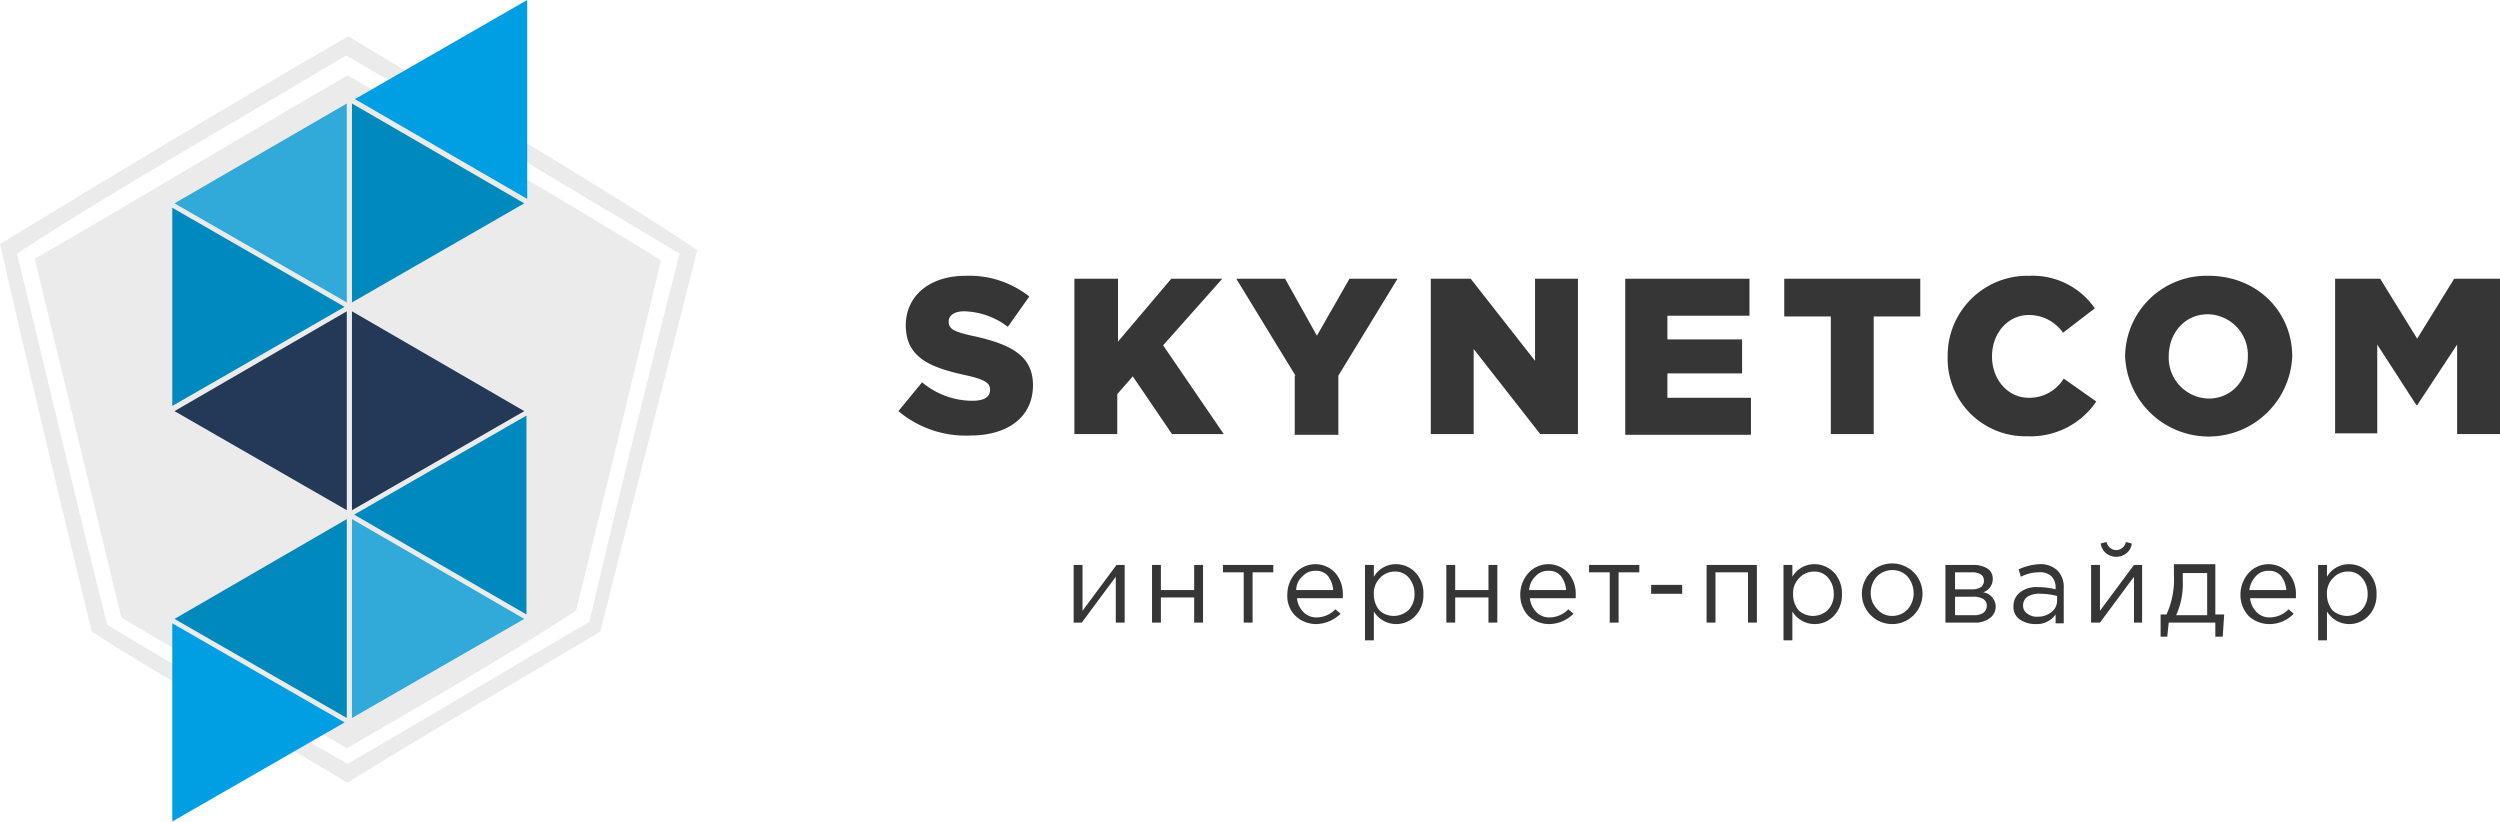 <svg xmlns="http://www.w3.org/2000/svg" viewBox="0 0 338.1 111.1"><defs><style>.cls-1{fill:#ebebeb}.cls-2{fill:#31a9d9}.cls-3{fill:#0089bd}.cls-4{fill:#009fe3}.cls-5{fill:#243858}.cls-6{fill:#0089be}</style></defs><g id="Слой_2" data-name="Слой 2"><g id="Layer_1" data-name="Layer 1"><path class="cls-1" d="M79.7 84.1q5.85-25 12.2-49.8c-15-8.9-29.9-18-45.1-26.8C32 16.4 16.7 24.9 2.3 34.3c4.1 16.7 8 33.6 12.2 50.2C24.9 90.8 36 97 47 103.3 57.9 97 68.7 90.5 79.7 84.1zm14.6-50.3C90 51 85.5 68 81.2 85.4c-11.3 6.8-22.9 13.4-34.1 20.4h-.2c-11.4-6.9-23.4-13.2-34.5-20.4C8.2 68 4 50.6 0 33c15.6-9.5 31.2-18.9 47.1-28.1C62.9 14.5 79 23.7 94.3 33.8z"/><path class="cls-1" d="M89.4 35.2C85.6 51 81.8 66.9 77.9 82.6c-10 6.5-20.5 12.5-31 18.6-10.1-6-20.5-11.7-30.5-17.7C12.5 67.3 8.6 51.2 4.7 35 18.9 26.8 32.8 18.4 47 10.2c14.2 8.1 28.4 16.4 42.4 25z"/><path id="Blue_5" data-name="Blue 5" class="cls-2" d="M46.9 14L23.6 27.5l23.3 13.4V14z"/><path id="Blue_4" data-name="Blue 4" class="cls-3" d="M70.9 27.5L47.6 14v26.9l23.3-13.4z"/><path id="Blue_3" data-name="Blue 3" class="cls-4" d="M71.3 26.9V0L48 13.4l23.3 13.5z"/><path id="Blue_2" data-name="Blue 2" class="cls-5" d="M46.9 42.1L23.6 55.6 46.9 69V42.1z"/><path id="Blue_1" data-name="Blue 1" class="cls-6" d="M46.6 41.5L23.3 28.1v26.8l23.3-13.4z"/><path id="Blue_5-2" data-name="Blue 5" class="cls-2" d="M47.6 97.1l23.3-13.4-23.3-13.5v26.9z"/><path id="Blue_4-2" data-name="Blue 4" class="cls-3" d="M23.6 83.7l23.3 13.4V70.2L23.6 83.7z"/><path id="Blue_3-2" data-name="Blue 3" class="cls-4" d="M23.3 84.3v26.8l23.3-13.4-23.3-13.4z"/><path id="Blue_2-2" data-name="Blue 2" class="cls-5" d="M47.6 69l23.3-13.4-23.3-13.5V69z"/><path id="Blue_1-2" data-name="Blue 1" class="cls-6" d="M47.9 69.6l23.3 13.5V56.2L47.9 69.6z"/><path d="M121.5 55.6l3.2-3.9a10.61 10.61 0 006.8 2.5q2.4 0 2.4-1.5c0-.9-.7-1.4-3.5-2-4.5-1-7.9-2.3-7.9-6.7 0-3.9 3.1-6.7 8.1-6.7a13.06 13.06 0 018.6 2.8l-2.9 4.1a10.13 10.13 0 00-5.9-2.1c-1.4 0-2.1.6-2.1 1.4 0 1 .7 1.4 3.6 2 4.8 1.1 7.8 2.6 7.8 6.6 0 4.3-3.4 6.8-8.5 6.8a14.14 14.14 0 01-9.7-3.3zm23.9-17.9h5.8v8.5l7.2-8.5h6.9l-8 9 8.2 12h-7l-5.3-7.8-2.1 2.4v5.4h-5.8v-21zm29.8 13.1l-8-13.1h6.6l4.3 7.7 4.4-7.7h6.5l-8 13.1v8h-5.9v-8zm18.3-13.1h5.4l8.7 11.1V37.7h5.8v21h-5.1l-9-11.5v11.5h-5.8zm26.3 0h16.8v5h-11.1v3.2h10.1v4.6h-10.1v3.3h11.3v5h-17V37.7zm27.8 5.1h-6.3v-5.1h18.4v5.1h-6.3v15.9h-5.8zm15.8 5.4a10.79 10.79 0 0111.1-10.9 10.19 10.19 0 018.8 4.4L279 45a5.6 5.6 0 00-4.6-2.4c-2.9 0-5 2.5-5 5.6s2.1 5.6 5 5.6a5.46 5.46 0 004.7-2.6l4.4 3.1a10.72 10.72 0 01-9.3 4.7 10.51 10.51 0 01-10.8-10.8zm24 0a11 11 0 0111.3-10.9c6.5 0 11.3 4.8 11.3 10.9a11.31 11.31 0 01-22.6 0zm16.6 0a5.51 5.51 0 00-5.4-5.7c-3.2 0-5.3 2.6-5.3 5.7a5.51 5.51 0 005.4 5.7c3.2 0 5.3-2.6 5.3-5.7zm11.7-10.5h6.2l5 8.1 5-8.1h6.2v21h-5.8V46.6l-5.4 8.2h-.1l-5.3-8.2v12h-5.7V37.7zM145.2 84.2v-7.8h1.2v6.2l4.6-6.2h1.1v7.8h-1.2V78l-4.6 6.2zm10.6 0v-7.8h1.2v3.4h4.5v-3.4h1.2v7.8h-1.2v-3.4H157v3.4zm12.4 0v-6.8h-2.8v-1h6.8v1h-2.8v6.8zm9.8.2a4.11 4.11 0 01-2.8-1.1 3.77 3.77 0 01-1.1-2.9 4.36 4.36 0 011.1-2.9 3.64 3.64 0 015.4 0 4.36 4.36 0 011 3v.4h-6.2a3.1 3.1 0 00.9 1.9 2.41 2.41 0 001.8.7 3.58 3.58 0 002.5-1.1l.7.6a4.89 4.89 0 01-3.3 1.4zm-2.7-4.6h5a3.61 3.61 0 00-.7-1.9 2.06 2.06 0 00-1.7-.7 2.19 2.19 0 00-1.7.7 2.46 2.46 0 00-.9 1.9zm9.3 6.8V76.4h1.2V78a3.42 3.42 0 013-1.7 3.63 3.63 0 012.6 1.1 4.08 4.08 0 011.1 3 4 4 0 01-1.1 2.9 3.55 3.55 0 01-5.6-.6v3.9zm3.9-3.3a3 3 0 002-.8 3.11 3.11 0 00.8-2.2 3.29 3.29 0 00-.8-2.2 2.36 2.36 0 00-1.9-.8 2.66 2.66 0 00-2 .9 2.86 2.86 0 00-.8 2.2 3.29 3.29 0 00.8 2.2 2.94 2.94 0 001.9.7zm7.1.9v-7.8h1.2v3.4h4.5v-3.4h1.2v7.8h-1.2v-3.4h-4.5v3.4zm13.9.2a4.11 4.11 0 01-2.8-1.1 4.17 4.17 0 01-1.1-2.9 4.36 4.36 0 011.1-2.9 3.64 3.64 0 015.4 0 4.36 4.36 0 011 3v.4h-6.2a3.1 3.1 0 00.9 1.9 2.41 2.41 0 001.8.7 3.58 3.58 0 002.5-1.1l.7.6a4.71 4.71 0 01-3.3 1.4zm-2.7-4.6h5a3.61 3.61 0 00-.7-1.9 2.06 2.06 0 00-1.7-.7 2.19 2.19 0 00-1.7.7 2.84 2.84 0 00-.9 1.9zm10.9 4.4v-6.8h-2.8v-1h6.8v1h-2.8v6.8zm5.6-3.9v-1.2h4.2v1.2zm7.5 3.9v-7.8h6.8v7.8h-1.2v-6.8H232v6.8zm10.4 2.4V76.4h1.2V78a3.42 3.42 0 013-1.7 3.63 3.63 0 012.6 1.1 4.08 4.08 0 011.1 3 4 4 0 01-1.1 2.9 3.55 3.55 0 01-5.6-.6v3.9zm4-3.3a3 3 0 002-.8 3.11 3.11 0 00.8-2.2 3.29 3.29 0 00-.8-2.2 2.36 2.36 0 00-1.9-.8 2.66 2.66 0 00-2 .9 2.86 2.86 0 00-.8 2.2 3.29 3.29 0 00.8 2.2 2.94 2.94 0 001.9.7zm13.6-.1a4.1 4.1 0 01-5.8-5.8 4.1 4.1 0 015.8 0 4.1 4.1 0 010 5.8zm-2.9.1a2.88 2.88 0 002.1-.9 3.29 3.29 0 00.8-2.2 3.49 3.49 0 00-.8-2.2 2.72 2.72 0 00-2.1-.9 2.88 2.88 0 00-2.1.9 3.29 3.29 0 00-.8 2.2 3 3 0 00.8 2.1 2.64 2.64 0 002.1 1zm7.2.9v-7.8h3.8a3.56 3.56 0 011.9.5 1.62 1.62 0 01.7 1.4 1.88 1.88 0 01-1.3 1.8 2 2 0 011.7 1.9 1.94 1.94 0 01-.8 1.6 3.28 3.28 0 01-2.1.6zm1.2-4.5h2.4a2.13 2.13 0 001.2-.3 1 1 0 00.4-.9.91.91 0 00-.4-.8 2 2 0 00-1.1-.3h-2.4v2.3zm0 3.5h2.6a2.27 2.27 0 001.3-.3 1.23 1.23 0 00.5-1 1.05 1.05 0 00-.5-.9 2.65 2.65 0 00-1.4-.3h-2.4v2.5zm11 1.2a3.7 3.7 0 01-2.1-.6 2 2 0 01-.9-1.8 2.32 2.32 0 01.9-1.9 3.61 3.61 0 012.4-.7 9.86 9.86 0 012.4.3v-.2a2.11 2.11 0 00-.6-1.6 2.31 2.31 0 00-1.7-.5 5.33 5.33 0 00-2.4.6l-.3-1a7.68 7.68 0 012.8-.7 3.33 3.33 0 012.5.9 3.2 3.2 0 01.8 2.3v4.8H278v-1.2a3.1 3.1 0 01-2.7 1.3zm.3-1a2.79 2.79 0 001.8-.6 1.9 1.9 0 00.8-1.5v-.7a9.08 9.08 0 00-2.3-.3 2.86 2.86 0 00-1.7.4 1.43 1.43 0 00-.6 1.2 1.25 1.25 0 00.6 1.1 2 2 0 001.4.4zm7.2.8v-7.8h1.2v6.2l4.6-6.2h1.1v7.8h-1.1V78l-4.6 6.2zm4.8-9.4a2.21 2.21 0 01-2.8 0 2.09 2.09 0 01-.7-1.3l.8-.2a1.32 1.32 0 002.6 0l.8.2a1.89 1.89 0 01-.7 1.3zm4.6 11.3v-3h.8a11.56 11.56 0 001-5.4v-1.4h5.6v6.8h1.2l-.2 3h-1v-1.9h-6.3l-.2 1.9zm2.1-2.9h4.2v-5.7h-3.3v1.1a10.18 10.18 0 01-.9 4.6zm12.6 1.2a4.11 4.11 0 01-2.8-1.1 4.17 4.17 0 01-1.1-2.9 4.36 4.36 0 011.1-2.9 3.64 3.64 0 015.4 0 4.36 4.36 0 011 3v.4h-6.2a3.1 3.1 0 00.9 1.9 2.41 2.41 0 001.8.7 3.58 3.58 0 002.5-1.1l.7.6a4.53 4.53 0 01-3.3 1.4zm-2.7-4.6h5a3.61 3.61 0 00-.7-1.9 2.06 2.06 0 00-1.7-.7 2.19 2.19 0 00-1.7.7 3.38 3.38 0 00-.9 1.9zm9.3 6.8V76.4h1.2V78a3.42 3.42 0 013-1.7 3.63 3.63 0 012.6 1.1 4.08 4.08 0 011.1 3 4 4 0 01-1.1 2.9 3.55 3.55 0 01-5.6-.6v3.9zm3.9-3.3a3 3 0 002-.8 3.11 3.11 0 00.8-2.2 3.29 3.29 0 00-.8-2.2 2.36 2.36 0 00-1.9-.8 2.66 2.66 0 00-2 .9 2.86 2.86 0 00-.8 2.2 3.29 3.29 0 00.8 2.2 3.16 3.16 0 001.9.7z" fill="#363636"/></g></g></svg>